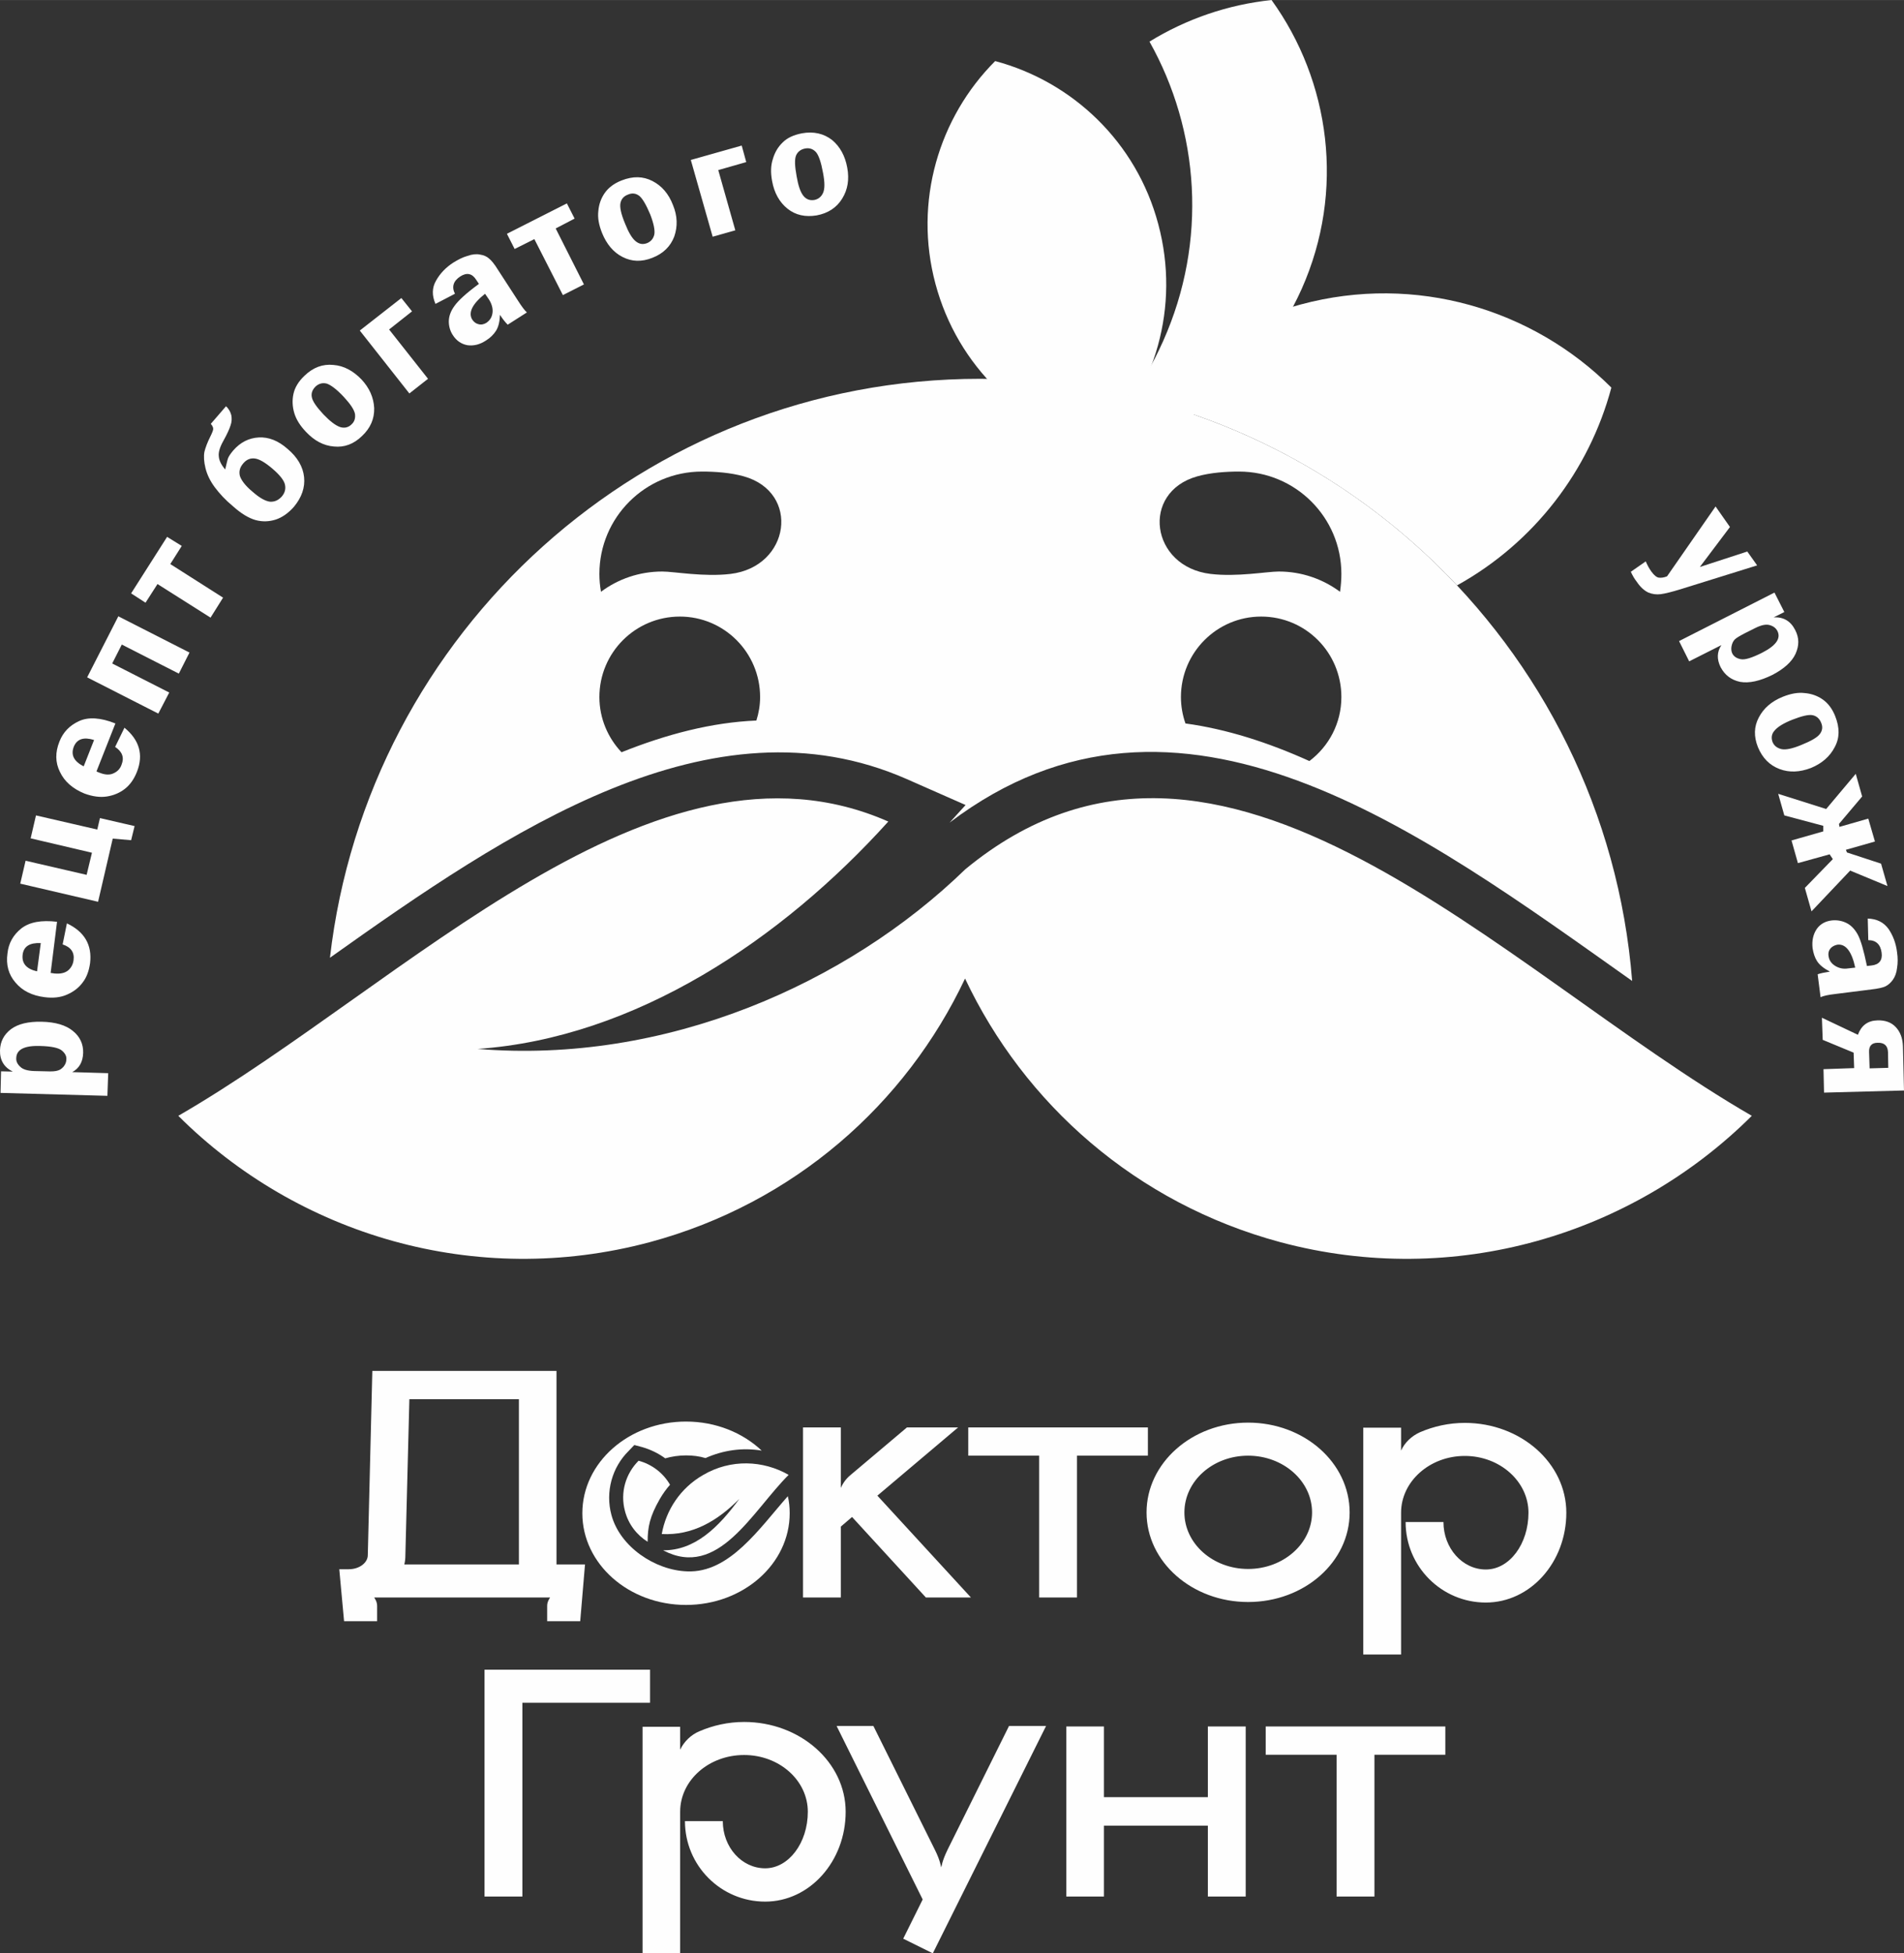 <?xml version="1.0" encoding="UTF-8"?> <svg xmlns="http://www.w3.org/2000/svg" xmlns:xlink="http://www.w3.org/1999/xlink" xml:space="preserve" width="46.061mm" height="47.249mm" version="1.1" style="shape-rendering:geometricPrecision; text-rendering:geometricPrecision; image-rendering:optimizeQuality; fill-rule:evenodd; clip-rule:evenodd" viewBox="0 0 7144 7328"><rect x="0" y="0" width="7144" height="7328" fill="#333333" stroke="none"/> <defs> <style type="text/css"> .fil1 {fill:#FEFEFE} .fil0 {fill:#FEFEFE;fill-rule:nonzero} </style> </defs> <g id="Слой_x0020_1">  <g id="_2169664950480"> <path class="fil0" d="M403 4111l-401 -11 2 -81 44 1c-33,-16 -49,-43 -48,-80 1,-33 15,-59 41,-79 27,-20 65,-29 115,-28 52,1 92,13 118,35 26,21 39,49 38,82 -1,34 -15,58 -41,72l135 4 -3 85zm-230 -92c21,1 36,0 44,-3 8,-2 15,-7 22,-15 7,-9 10,-18 10,-27 1,-12 -5,-23 -17,-33 -12,-10 -39,-16 -81,-17 -59,-2 -89,13 -90,45 -1,12 4,23 15,33 10,10 27,15 52,16l45 1zm41 -561l-24 192c6,1 10,1 14,2 21,2 38,-1 51,-11 12,-10 19,-23 21,-39 4,-29 -10,-49 -41,-59l16 -79c66,31 95,81 87,149 -4,29 -13,54 -28,73 -14,19 -33,34 -58,45 -24,11 -53,14 -84,10 -48,-6 -84,-24 -110,-55 -26,-30 -36,-67 -30,-109 4,-39 22,-70 52,-94 31,-24 75,-32 134,-25zm-75 186l14 -106c-41,-2 -64,12 -68,43 -4,33 14,54 54,63zm229 -261l-292 -68 20 -86 229 53 20 -83 -230 -54 20 -86 230 53 10 -43 130 30 -13 53 -69 -6 -55 237zm65 -669l-71 180c4,2 9,4 12,5 20,8 38,9 52,2 14,-6 25,-17 30,-32 11,-27 3,-49 -24,-67l35 -72c56,46 72,101 47,165 -11,28 -26,49 -45,64 -19,15 -42,25 -68,29 -26,4 -54,0 -84,-11 -44,-18 -75,-45 -92,-81 -18,-36 -18,-74 -2,-114 14,-36 39,-61 74,-77 35,-16 81,-13 136,9zm-119 161l39 -99c-39,-12 -64,-4 -76,25 -12,31 0,55 37,74zm280 -198l-267 -136 117 -229 267 136 -40 79 -214 -109 -36 71 214 109 -41 79zm196 -360l-199 -126 -45 70 -54 -35 135 -212 55 34 -43 68 198 126 -47 75zm1 -727l57 -66c11,10 17,22 20,34 2,12 2,24 -3,38 -4,13 -13,33 -27,58 -13,23 -19,43 -17,58 1,15 9,32 24,49 5,-21 8,-35 11,-43 3,-7 9,-16 19,-28 27,-31 59,-47 96,-49 37,-2 73,12 108,43 37,31 58,67 62,106 4,39 -9,76 -38,111 -21,24 -44,40 -68,48 -25,8 -50,9 -76,2 -25,-7 -54,-24 -85,-52 -28,-23 -50,-47 -68,-71 -17,-23 -29,-47 -35,-72 -6,-24 -7,-45 -4,-61 4,-16 11,-35 22,-57 7,-14 11,-24 11,-29 0,-6 -3,-12 -9,-19zm122 148c-13,15 -17,30 -13,47 5,16 20,37 48,60 26,23 48,35 65,37 17,1 31,-5 44,-19 12,-14 16,-29 12,-46 -4,-16 -20,-36 -47,-59 -27,-23 -49,-36 -66,-38 -17,-2 -31,4 -43,18zm229 -328c33,-32 69,-45 109,-41 39,3 74,22 105,54 30,32 46,68 48,108 1,40 -14,75 -46,105 -31,30 -66,43 -105,39 -39,-3 -74,-22 -105,-55 -22,-23 -37,-47 -44,-71 -7,-24 -8,-48 -3,-71 5,-24 19,-47 41,-68zm42 40c-12,12 -17,25 -14,40 3,16 18,37 44,65 25,26 45,41 62,47 16,5 31,2 43,-10 11,-10 15,-23 13,-39 -3,-16 -17,-37 -42,-64 -27,-29 -49,-45 -64,-50 -16,-4 -30,0 -42,11zm352 26l-186 -236 156 -122 40 50 -86 68 146 185 -70 55zm441 -304l-72 46c-9,-9 -19,-21 -29,-37 -1,26 -6,46 -15,60 -9,14 -21,26 -37,36 -24,16 -47,21 -70,18 -22,-4 -41,-16 -55,-38 -10,-15 -15,-33 -15,-51 0,-19 7,-39 21,-58 14,-20 44,-48 92,-83l-10 -15c-15,-24 -35,-29 -60,-13 -26,17 -33,39 -20,65l-73 38c-14,-32 -13,-61 2,-87 15,-27 37,-50 65,-68 18,-11 35,-20 53,-25 17,-6 33,-8 47,-5 14,2 25,7 33,14 9,7 21,21 35,44l74 114c14,22 25,37 34,45zm-157 -70c-48,38 -64,71 -48,97 6,9 14,15 23,17 10,3 20,1 30,-5 13,-9 21,-21 23,-38 2,-16 -3,-33 -13,-49l-15 -22zm292 5l-107 -210 -74 37 -29 -57 225 -114 29 57 -71 37 106 210 -79 40zm220 -430c43,-17 81,-16 116,2 35,18 61,48 77,90 17,41 18,80 5,118 -14,37 -41,64 -82,80 -40,16 -77,15 -112,-3 -34,-17 -60,-48 -77,-90 -12,-30 -17,-57 -14,-82 2,-25 10,-48 24,-68 14,-20 35,-36 63,-47zm24 53c-16,6 -25,17 -28,32 -3,15 2,40 17,76 13,33 26,55 39,66 14,12 28,14 44,8 14,-6 23,-16 27,-32 3,-16 -2,-41 -15,-75 -15,-36 -29,-60 -41,-70 -13,-10 -27,-12 -43,-5zm318 158l-82 -288 191 -54 17 62 -105 30 64 226 -85 24zm335 -388c44,-8 82,1 113,25 30,25 49,60 57,104 8,44 2,82 -19,116 -21,34 -53,55 -96,63 -42,7 -79,-1 -109,-25 -30,-24 -50,-59 -58,-104 -6,-32 -5,-59 3,-83 7,-24 19,-45 37,-62 17,-17 41,-28 72,-34zm12 57c-16,3 -28,12 -34,26 -6,14 -5,40 2,78 6,35 14,59 25,73 11,14 25,19 42,16 14,-3 25,-11 32,-26 7,-15 7,-40 0,-76 -7,-39 -16,-65 -26,-77 -11,-12 -24,-17 -41,-14zm3572 1564l-289 90c-33,10 -57,16 -73,18 -16,2 -31,0 -46,-6 -15,-7 -30,-20 -44,-41 -8,-10 -15,-22 -22,-37l56 -39c6,14 13,27 21,38 10,14 20,22 28,23 9,1 19,0 31,-5l182 -262 54 77 -113 150 178 -58 37 52zm-293 284l358 -182 37 73 -40 20c37,-2 64,14 81,48 15,29 15,58 1,89 -14,30 -43,56 -87,79 -47,23 -87,32 -121,26 -33,-7 -57,-25 -73,-55 -15,-30 -14,-58 3,-83l-121 61 -38 -76zm246 -29c-19,10 -31,17 -37,23 -6,6 -10,15 -12,25 -2,10 -1,20 3,28 6,11 16,18 32,21 15,3 41,-5 79,-24 53,-27 72,-54 58,-82 -6,-11 -15,-18 -29,-22 -14,-4 -32,0 -54,11l-40 20zm340 311c17,43 17,81 -2,116 -18,35 -48,61 -89,78 -42,16 -81,18 -118,4 -37,-14 -64,-41 -81,-82 -16,-40 -15,-77 3,-111 18,-35 48,-61 90,-78 30,-12 57,-17 82,-14 25,2 48,10 68,24 20,14 36,35 47,63zm-53 24c-6,-15 -17,-25 -32,-28 -15,-3 -40,3 -76,17 -33,13 -55,27 -66,40 -12,13 -14,28 -8,44 6,14 17,22 32,26 16,4 41,-1 75,-15 37,-15 60,-28 70,-41 10,-13 12,-27 5,-43zm109 555l-145 153 -25 -88 105 -108 -12 -18 -119 33 -24 -85 119 -34 0 -21 -146 -39 -23 -81 180 57 111 -132 24 85 -87 103 2 11 108 -31 25 86 -109 31 4 10 128 42 24 84 -140 -58zm-111 475l-11 -86c11,-4 27,-7 46,-10 -23,-12 -39,-25 -48,-39 -9,-14 -14,-30 -17,-49 -3,-28 2,-51 15,-71 13,-19 32,-30 57,-33 19,-2 37,1 54,9 17,8 31,22 43,43 12,22 23,61 35,119l17 -2c29,-3 42,-20 38,-48 -4,-31 -21,-47 -50,-47l-2 -81c34,1 60,14 78,39 17,25 28,54 32,88 3,20 3,40 0,58 -2,19 -8,34 -16,45 -8,11 -17,19 -27,24 -10,5 -28,9 -54,12l-135 17c-26,3 -45,7 -55,12zm130 -111c-13,-61 -36,-90 -67,-86 -10,2 -18,6 -25,13 -7,8 -10,18 -8,30 2,15 10,27 24,36 14,9 31,13 49,10l27 -3zm-119 381l115 -4 -2 -58 -116 -48 -3 -83 135 64c13,-35 37,-53 73,-54 29,-1 52,7 69,25 17,18 26,42 27,72l4 166 -300 8 -2 -88zm173 -3l70 -2 -1 -59c-1,-24 -14,-36 -39,-35 -22,0 -33,12 -32,35l2 61z"></path> <path class="fil1" d="M4771 0c220,305 277,716 113,1084 -160,357 -487,586 -847,636 136,-117 249,-265 327,-440 168,-376 136,-791 -51,-1124 138,-85 295,-139 458,-156z"></path> <path class="fil1" d="M6046 1454c-83,311 -290,582 -579,742 -312,-332 -716,-578 -1170,-696 150,-168 350,-296 584,-358 431,-116 871,18 1165,312z"></path> <path class="fil1" d="M3734 229c289,77 530,303 612,612 83,310 -12,625 -224,837 -288,-78 -529,-303 -612,-613 -83,-309 13,-625 224,-836z"></path> <path class="fil1" d="M3677 1421c1290,0 2347,995 2447,2259 -790,-559 -1701,-1246 -2561,-594l60 -66 -220 -97c-734,-323 -1497,195 -2165,670 141,-1222 1179,-2172 2439,-2172zm-1043 348c50,0 107,4 157,18 213,60 174,339 -50,366 -100,12 -212,-9 -256,-9 -86,0 -166,28 -230,76 -4,-22 -6,-44 -6,-67 0,-212 172,-384 385,-384zm-83 544c166,0 301,135 301,302 0,30 -5,60 -14,88 -167,7 -336,51 -506,119 -51,-54 -83,-127 -83,-207 0,-167 135,-302 302,-302zm2098 -544c-50,0 -107,4 -157,18 -213,60 -175,339 50,366 100,12 212,-9 256,-9 86,0 165,28 230,76 3,-22 5,-44 5,-67 0,-212 -172,-384 -384,-384zm83 544c-166,0 -301,135 -301,302 0,34 6,68 17,99 154,21 310,71 465,141 73,-55 120,-142 120,-240 0,-167 -134,-302 -301,-302z"></path> <path class="fil1" d="M669 4186c850,-491 1785,-1491 2664,-1104 -399,442 -949,812 -1541,853 703,58 1385,-242 1830,-674 960,-792 2008,380 2951,925 -448,446 -1115,649 -1769,474 -542,-146 -961,-519 -1183,-989 -222,470 -641,843 -1183,989 -655,175 -1322,-28 -1769,-474z"></path> <g> <path class="fil0" d="M2088 5869l0 -726 -691 0 -17 691c0,29 -32,53 -71,53l-36 0 18 195 124 0 0 -58c0,-9 -3,-18 -8,-26l-3 -5 46 0 1 0 1 0 564 0 1 0 1 0 46 0 -3 5c-5,8 -8,17 -8,26l0 58 124 0 18 -213 -107 0zm3169 -427l0 -75 0 -1 0 -1 0 -9 -142 0 0 851 142 0 0 -532c0,-117 107,-213 239,-213 132,0 239,96 239,213 0,117 -71,213 -160,213 -88,0 -159,-80 -159,-178l-142 0c0,167 135,302 301,302 167,0 302,-151 302,-337 0,-186 -171,-337 -381,-337l0 0c-60,0 -117,13 -168,35 -31,14 -57,38 -71,69zm-2102 140l0 -75 0 -1 0 -1 0 -75 0 -75 -142 0 0 638 142 0 0 -213 0 -53 42 -36 277 302 169 0 -351 -382 303 -256 -192 0 -211 178c-16,13 -29,30 -37,49zm-1208 287l-430 0c3,-11 4,-23 4,-35l15 -585 411 0 0 620zm1686 -514l0 106 266 0 0 532 142 0 0 -532 266 0 0 -106 -674 0zm1050 -18c-210,0 -381,151 -381,337 0,186 171,336 381,336 211,0 381,-150 381,-336 0,-186 -170,-337 -381,-337zm0 549c-132,0 -239,-95 -239,-212 0,-118 107,-213 239,-213 132,0 240,95 240,213 0,117 -108,212 -240,212z"></path> <path class="fil0" d="M1818 6264l0 851 142 0 0 -727 479 0 0 -124 -621 0zm734 300l0 -76 0 -1 0 -1 0 -4 0 -4 -141 0 0 850 141 0 0 -531c0,-118 107,-213 240,-213 132,0 239,95 239,213 0,117 -72,212 -160,212 -88,0 -159,-79 -159,-177l-142 0c0,167 135,302 301,302 167,0 302,-151 302,-337 0,-186 -171,-337 -381,-337l0 0c-60,0 -117,13 -168,35 -31,13 -57,38 -72,69zm1234 -89l-230 463c-45,91 -4,89 -49,0l-230 -463 -138 0 323 651 -73 147 111 55 425 -853 -139 0zm746 2l0 265 -390 0 0 -265 -141 0 0 638 141 0 0 -266 390 0 0 266 142 0 0 -638 -142 0zm217 0l0 106 266 0 0 532 142 0 0 -532 266 0 0 -106 -674 0z"></path> <path class="fil0" d="M2574 5333c-215,0 -389,154 -389,344 0,190 174,344 389,344 215,0 389,-154 389,-344 0,-22 -2,-43 -7,-64 -107,121 -219,289 -378,282 -120,-4 -252,-92 -284,-212 -23,-86 2,-178 65,-240l21 -22 30 8c31,9 60,23 86,42 24,-7 51,-11 78,-11 26,0 50,3 73,10 67,-30 140,-40 211,-28 -71,-67 -172,-109 -284,-109z"></path> <path class="fil1" d="M2396 5480c49,13 92,45 118,90 -14,16 -27,34 -38,53 -38,66 -46,106 -46,161 -40,-25 -72,-65 -85,-115 -19,-70 3,-141 51,-189z"></path> <path class="fil1" d="M2959 5533c-138,138 -264,392 -471,283 119,1 208,-86 286,-193 -82,83 -176,138 -291,132 16,-90 70,-173 156,-222 103,-60 224,-55 320,0z"></path> </g> </g> </g> </svg> 